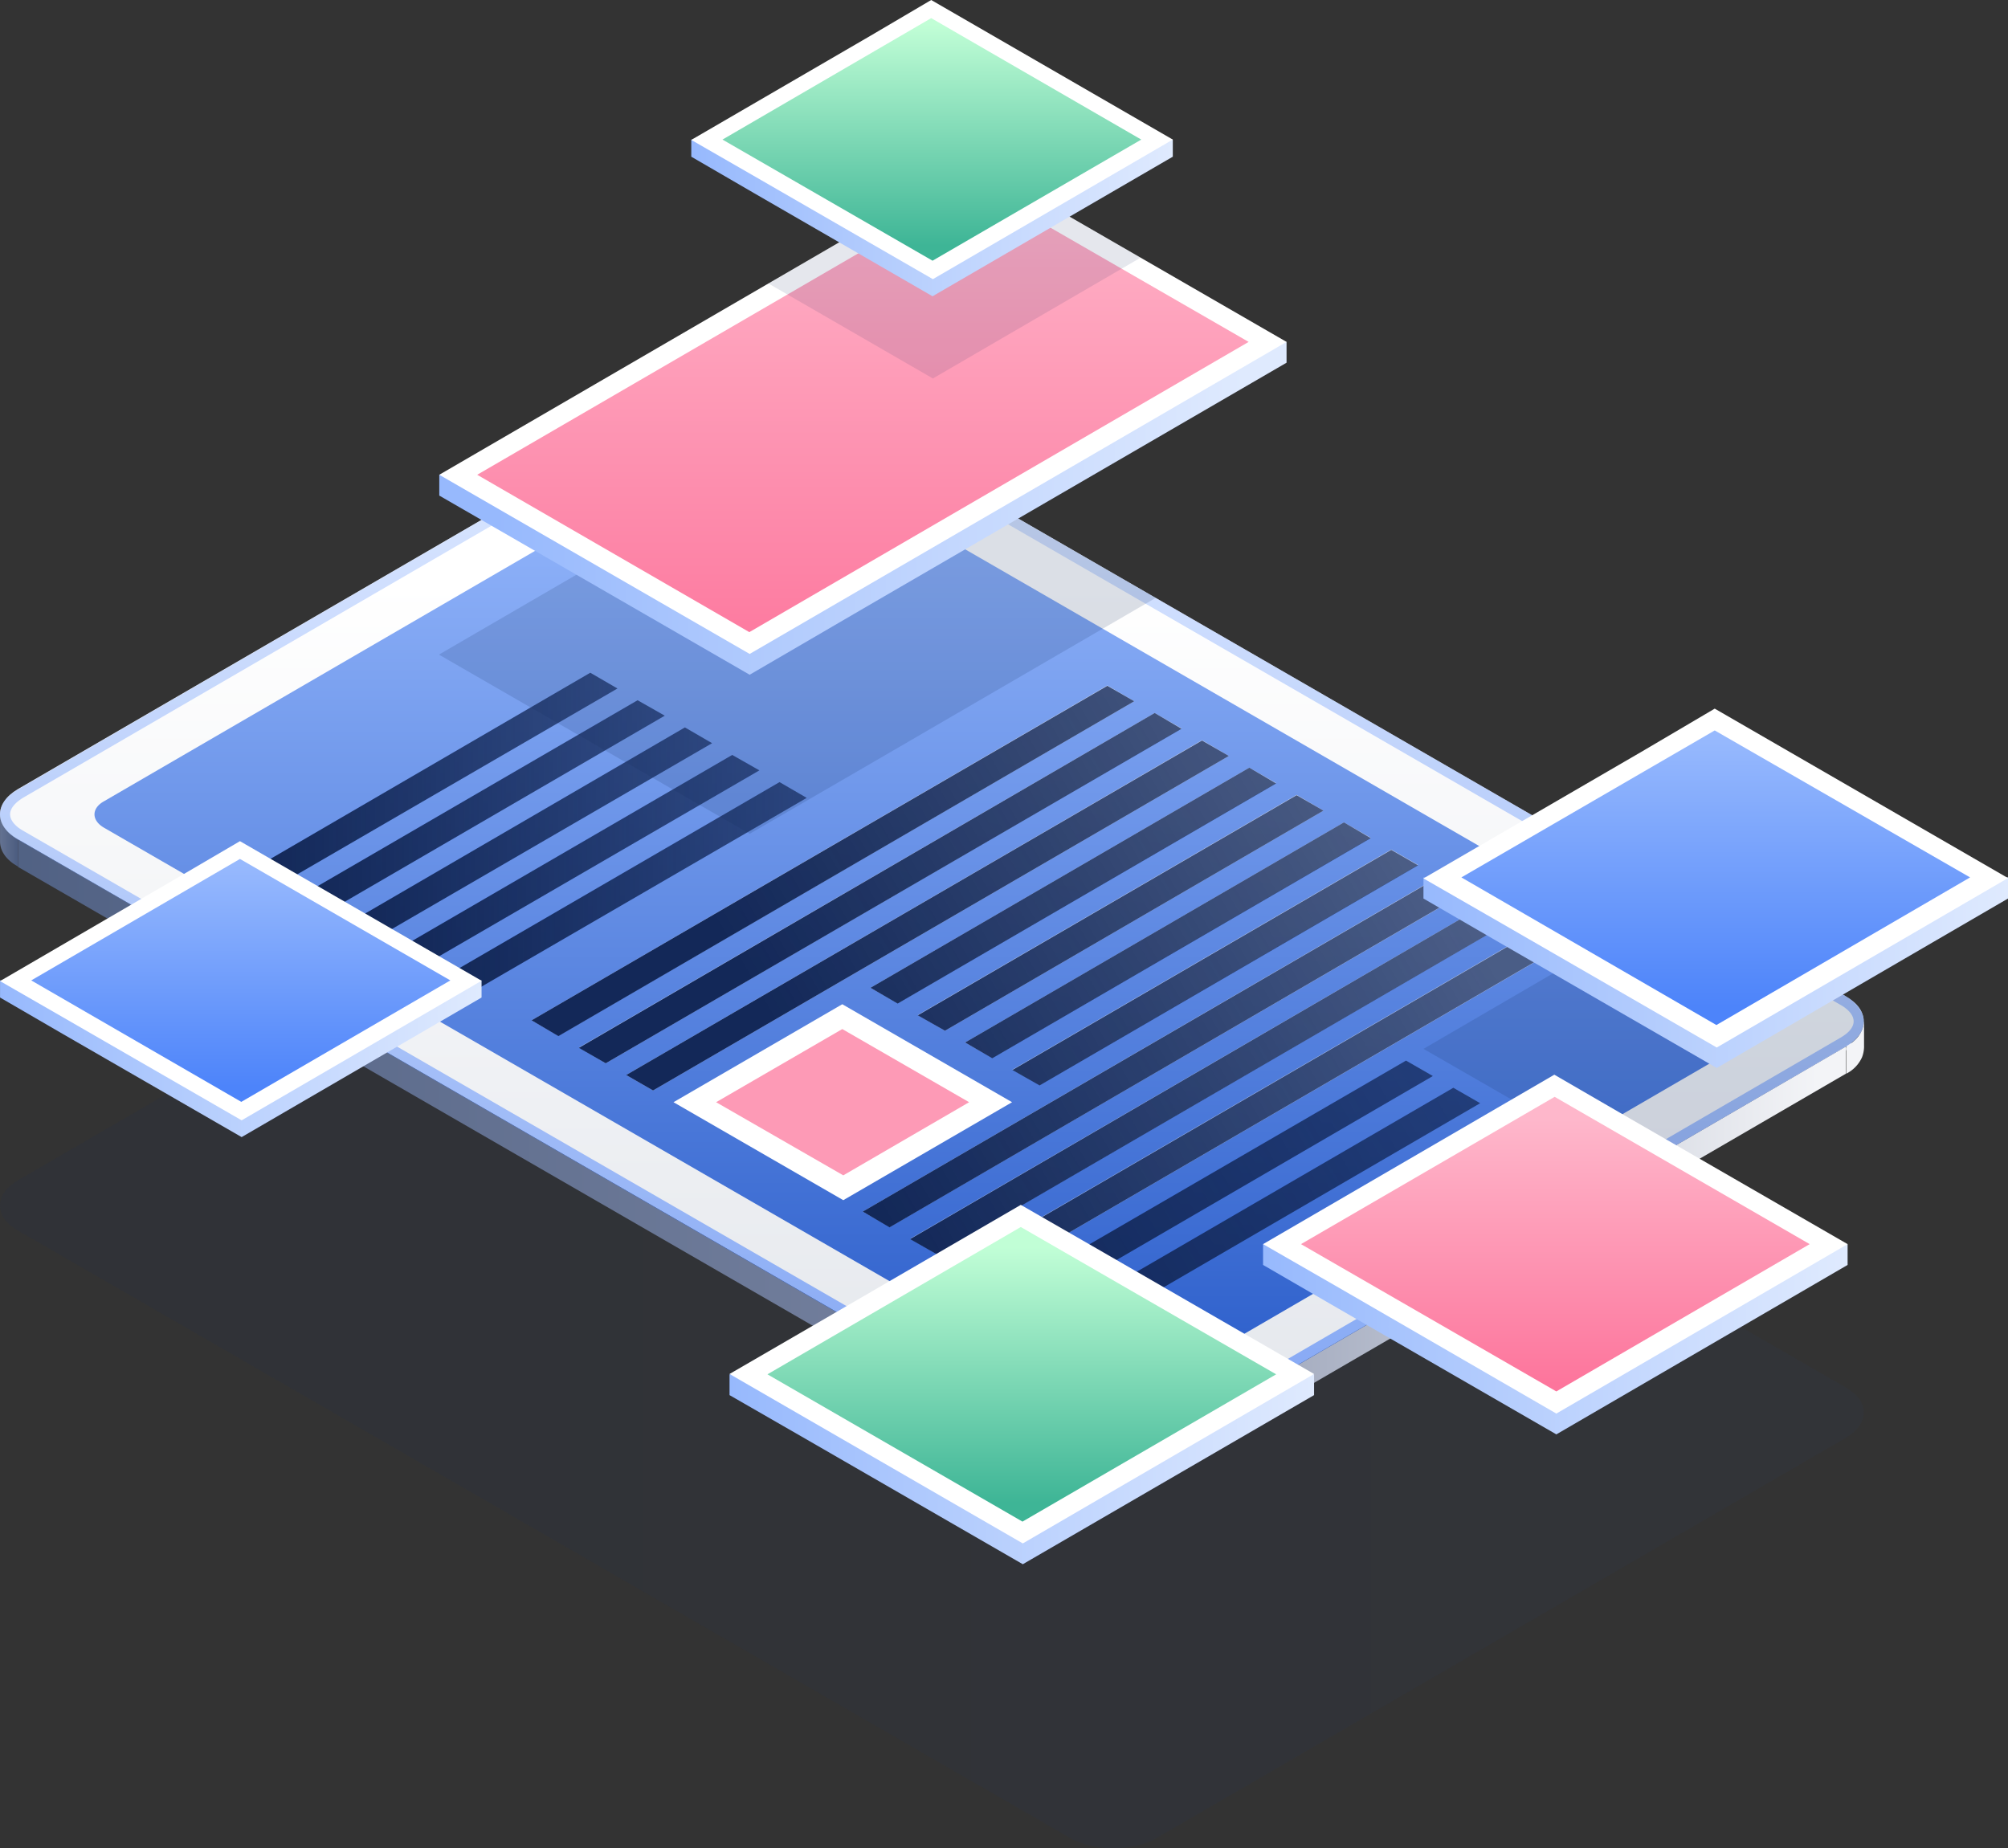 <svg xmlns="http://www.w3.org/2000/svg" xmlns:xlink="http://www.w3.org/1999/xlink" viewBox="0 0 598.41 550.87"><rect x="0" y="0" width="598.41" height="550.87" fill="#333333" stroke="none"/><defs><linearGradient id="a" x1="527.87" y1="423.65" x2="50.71" y2="423.65" gradientTransform="translate(0 -36.8)" gradientUnits="userSpaceOnUse"><stop offset="0" stop-color="#293e69"/><stop offset="1" stop-color="#132858"/></linearGradient><clipPath id="b" transform="translate(0.01 3.3)"><path d="M0,247.5v-8.2c0,2.7,1.8,5.4,5.4,7.5V255C1.8,253,0,250.3,0,247.5Z" style="fill:none"/></clipPath><linearGradient id="c" x1="-5.14" y1="284.05" x2="4.93" y2="284.05" gradientTransform="translate(0 -36.8)" gradientUnits="userSpaceOnUse"><stop offset="0" stop-color="#7c87a3"/><stop offset="1" stop-color="#4d5e81"/></linearGradient><linearGradient id="d" x1="277.7" y1="543.38" x2="277.7" y2="206.31" gradientTransform="translate(0 -36.8)" gradientUnits="userSpaceOnUse"><stop offset="0" stop-color="#dbdfe6"/><stop offset="1" stop-color="#fff"/></linearGradient><linearGradient id="e" x1="541.52" y1="409.15" x2="298.49" y2="409.15" gradientTransform="translate(0.01 -33.5)" gradientUnits="userSpaceOnUse"><stop offset="0" stop-color="#f3f4f7"/><stop offset="1" stop-color="#7c87a3"/></linearGradient><linearGradient id="f" x1="341.19" y1="378.3" x2="-25.66" y2="378.3" gradientTransform="translate(0.01 -33.5)" xlink:href="#c"/><linearGradient id="g" x1="353.27" y1="470.32" x2="309.79" y2="470.32" gradientTransform="translate(0 -36.8)" gradientUnits="userSpaceOnUse"><stop offset="0" stop-color="#c3c9d4"/><stop offset="1" stop-color="#7c87a3"/></linearGradient><linearGradient id="h" x1="277.7" y1="467.9" x2="277.7" y2="146.3" gradientTransform="translate(0 -36.8)" gradientUnits="userSpaceOnUse"><stop offset="0" stop-color="#1e63fb"/><stop offset="1" stop-color="#c0d5fd"/></linearGradient><linearGradient id="i" x1="277.7" y1="470.38" x2="277.7" y2="167.35" gradientTransform="translate(0 -36.8)" gradientUnits="userSpaceOnUse"><stop offset="0" stop-color="#2256c6"/><stop offset="1" stop-color="#97b9fd"/></linearGradient><linearGradient id="j" x1="296.96" y1="403.45" x2="326.96" y2="264.45" gradientTransform="translate(0.01 -33.5)" gradientUnits="userSpaceOnUse"><stop offset="0" stop-color="#c0d5fd"/><stop offset="1" stop-color="#f3f4f7"/></linearGradient><linearGradient id="k" x1="327.27" y1="409.99" x2="357.27" y2="270.99" xlink:href="#j"/><linearGradient id="l" x1="242.13" y1="391.62" x2="272.13" y2="252.62" xlink:href="#j"/><linearGradient id="m" x1="333.09" y1="411.25" x2="363.09" y2="272.25" xlink:href="#j"/><linearGradient id="n" x1="342.41" y1="413.26" x2="372.41" y2="274.26" xlink:href="#j"/><linearGradient id="o" x1="257.29" y1="394.89" x2="287.29" y2="255.89" xlink:href="#j"/><linearGradient id="p" x1="312.11" y1="406.72" x2="342.11" y2="267.72" xlink:href="#j"/><linearGradient id="q" x1="226.98" y1="388.35" x2="256.98" y2="249.35" xlink:href="#j"/><linearGradient id="r" x1="348.24" y1="414.52" x2="378.24" y2="275.52" xlink:href="#j"/><linearGradient id="s" x1="363.39" y1="417.79" x2="393.39" y2="278.79" xlink:href="#j"/><linearGradient id="t" x1="147.91" y1="161.4" x2="370.99" y2="161.4" gradientTransform="translate(0.01 -33.5)" gradientUnits="userSpaceOnUse"><stop offset="0" stop-color="#97b9fd"/><stop offset="1" stop-color="#dfeafe"/></linearGradient><linearGradient id="u" x1="257.15" y1="81.66" x2="257.15" y2="236.18" gradientTransform="translate(0.01 -33.5)" gradientUnits="userSpaceOnUse"><stop offset="0" stop-color="#feb7cb"/><stop offset="1" stop-color="#fd759c"/></linearGradient><linearGradient id="v" x1="120.1" y1="289.3" x2="226.3" y2="289.3" gradientTransform="translate(0.01 -33.5)" gradientUnits="userSpaceOnUse"><stop offset="0" stop-color="#132858"/><stop offset="1" stop-color="#132858" stop-opacity="0.7"/></linearGradient><linearGradient id="w" x1="134.2" y1="297.45" x2="240.4" y2="297.45" xlink:href="#v"/><linearGradient id="x" x1="77.8" y1="264.85" x2="184" y2="264.85" xlink:href="#v"/><linearGradient id="y" x1="91.9" y1="273.05" x2="198.1" y2="273.05" xlink:href="#v"/><linearGradient id="z" x1="106" y1="281.15" x2="212.2" y2="281.15" xlink:href="#v"/><linearGradient id="aa" x1="235.2" y1="346.57" x2="404.2" y2="248.57" xlink:href="#v"/><linearGradient id="ab" x1="249.37" y1="371" x2="418.37" y2="273" xlink:href="#v"/><linearGradient id="ac" x1="221.03" y1="322.13" x2="390.03" y2="224.13" xlink:href="#v"/><linearGradient id="ad" x1="270.62" y1="407.64" x2="439.62" y2="309.64" xlink:href="#v"/><linearGradient id="ae" x1="277.7" y1="419.86" x2="446.7" y2="321.86" xlink:href="#v"/><linearGradient id="af" x1="291.88" y1="444.31" x2="460.88" y2="346.31" xlink:href="#v"/><linearGradient id="ag" x1="242.29" y1="358.78" x2="411.29" y2="260.78" xlink:href="#v"/><linearGradient id="ah" x1="213.97" y1="309.95" x2="382.97" y2="211.95" xlink:href="#v"/><linearGradient id="ai" x1="256.46" y1="383.22" x2="425.46" y2="285.22" xlink:href="#v"/><linearGradient id="aj" x1="228.12" y1="334.35" x2="397.12" y2="236.35" xlink:href="#v"/><linearGradient id="ak" x1="263.54" y1="395.44" x2="432.54" y2="297.44" xlink:href="#v"/><linearGradient id="al" x1="284.82" y1="432.13" x2="453.82" y2="334.13" xlink:href="#v"/><linearGradient id="am" x1="424.2" y1="301.35" x2="598.4" y2="301.35" xlink:href="#t"/><linearGradient id="an" x1="511.3" y1="253.41" x2="511.3" y2="333.47" gradientTransform="translate(0.01 -33.5)" gradientUnits="userSpaceOnUse"><stop offset="0" stop-color="#97b9fd"/><stop offset="1" stop-color="#4d84fa"/></linearGradient><linearGradient id="ao" x1="376.4" y1="410.55" x2="550.6" y2="410.55" xlink:href="#t"/><linearGradient id="ap" x1="463.5" y1="367.06" x2="463.5" y2="446.07" xlink:href="#u"/><linearGradient id="aq" x1="217.4" y1="449.25" x2="391.6" y2="449.25" xlink:href="#t"/><linearGradient id="ar" x1="304.5" y1="405.29" x2="304.5" y2="481.32" gradientTransform="translate(0.01 -33.5)" gradientUnits="userSpaceOnUse"><stop offset="0" stop-color="#c1fed6"/><stop offset="1" stop-color="#3eb596"/></linearGradient><linearGradient id="as" x1="0" y1="330.85" x2="143.5" y2="330.85" xlink:href="#t"/><linearGradient id="at" x1="71.75" y1="291.4" x2="71.75" y2="357.35" xlink:href="#an"/><linearGradient id="au" x1="206" y1="80.25" x2="349.5" y2="80.25" xlink:href="#t"/><linearGradient id="av" x1="277.7" y1="40.76" x2="277.7" y2="106.71" xlink:href="#ar"/></defs><title>wb-feature-customize</title><g style="opacity:0.1"><path d="M550,410.2c7.2,4.1,7.2,10.8.1,15L344.7,544.5c-7.1,4.1-18.7,4.1-25.8,0L5.4,363.5c-7.2-4.1-7.2-10.8-.1-15L210.7,229.2c7.1-4.1,18.7-4.1,25.8,0Z" transform="translate(0.01 3.3)" style="fill:url(#a)"/></g><g style="isolation:isolate"><path d="M555.4,301.7a8.59,8.59,0,0,1-3.6,5.8,1.8,1.8,0,0,0-1.6,2.4v6.8a10.17,10.17,0,0,0,4.7-4.9,9.09,9.09,0,0,0,.6-3.6v-7.1a1.27,1.27,0,0,0-.1.6C555.3,301.9,555.4,301.5,555.4,301.7Z" transform="translate(0.01 3.3)" style="fill:#f3f4f7"/><g style="isolation:isolate"><g style="clip-path:url(#b)"><g style="isolation:isolate"><path d="M5.4,246.9v8.2C1.8,253,0,250.3,0,247.6v-8.2c0,2.7,1.8,5.4,5.4,7.5" transform="translate(0.01 3.3)" style="fill:url(#c)"/></g></g></g><path d="M550,293.6c7.2,4.1,7.2,10.8.1,15L344.7,427.9c-7.1,4.1-18.7,4.1-25.8,0L5.4,246.9c-7.2-4.1-7.2-10.8-.1-15L210.7,112.6c7.1-4.1,18.7-4.1,25.8,0Z" transform="translate(0.01 3.3)" style="fill:url(#d)"/><polygon points="550.11 311.9 550.11 320 344.71 439.4 344.71 431.2 550.11 311.9" style="fill:url(#e)"/><polygon points="318.91 431.2 318.91 439.4 5.41 258.4 5.41 250.2 318.91 431.2" style="fill:url(#f)"/><path d="M343,436.9c0.6-.3,1.2-0.6,1.7-0.9v-8.2a26.11,26.11,0,0,1-13.1,3.1,25.68,25.68,0,0,1-12.7-3.1V436C325.8,440.1,335.7,440.2,343,436.9Z" transform="translate(0.01 3.3)" style="fill:url(#g)"/><g style="opacity:0.5"><path d="M223.6,112.5h0a23.43,23.43,0,0,1,11.4,2.7l313.5,181c2.5,1.4,3.9,3.2,3.9,4.9s-1.4,3.4-3.8,4.8L343.2,425.3a25.42,25.42,0,0,1-22.8,0L6.9,244.3c-2.5-1.4-3.9-3.2-3.9-4.9s1.4-3.4,3.8-4.9L212.2,115.2a23.71,23.71,0,0,1,11.4-2.7m0-3a25.93,25.93,0,0,0-12.9,3.1L5.3,232c-7.1,4.1-7.1,10.8.1,15L318.9,428a28.39,28.39,0,0,0,25.8,0L550.1,308.6c7.1-4.1,7.1-10.8-.1-15l-313.5-181a25.67,25.67,0,0,0-12.9-3.1h0Z" transform="translate(0.01 3.3)" style="fill:url(#h)"/></g><path d="M524.4,297.1c3.8,2.2,3.8,5.8,0,7.9L338.5,413a15,15,0,0,1-13.7,0L31,243.4c-3.8-2.2-3.8-5.8,0-7.9l185.9-108a15,15,0,0,1,13.7,0Z" transform="translate(0.01 3.3)" style="fill:url(#i)"/><path d="M251,296l50.6,29.2-50.3,29.2-50.6-29.2Z" transform="translate(0.01 3.3)" style="fill:#fff"/><polygon points="288.81 328.5 251.31 350.3 213.41 328.5 251.01 306.7 288.81 328.5" style="fill:#fd9ab6"/><g style="opacity:0.8"><polygon points="380.31 233.4 267.51 299 259.41 294.4 372.31 228.8 380.31 233.4" style="fill:url(#j)"/><polygon points="408.51 249.7 295.71 315.3 287.61 310.7 400.51 245.1 408.51 249.7" style="fill:url(#k)"/><polygon points="352.11 217.1 180.51 316.9 172.51 312.2 344.11 212.5 352.11 217.1" style="fill:url(#l)"/><polygon points="436.81 266 265.21 365.7 257.11 361.1 428.71 261.3 436.81 266" style="fill:url(#m)"/><polygon points="422.61 257.8 309.81 323.4 301.71 318.8 414.61 253.2 422.61 257.8" style="fill:url(#n)"/><polygon points="366.21 225.3 194.61 325 186.61 320.4 358.21 220.6 366.21 225.3" style="fill:url(#o)"/><polygon points="394.41 241.6 281.61 307.2 273.51 302.5 386.41 236.9 394.41 241.6" style="fill:url(#p)"/><polygon points="338.01 209 166.41 308.7 158.41 304.1 330.01 204.3 338.01 209" style="fill:url(#q)"/><polygon points="450.91 274.1 279.31 373.8 271.21 369.2 442.81 269.5 450.91 274.1" style="fill:url(#r)"/><polygon points="465.01 282.3 293.41 382 285.31 377.3 456.91 277.6 465.01 282.3" style="fill:url(#s)"/></g></g><polygon points="251.81 124.8 167.11 174 130.81 195.1 223.41 248.5 259.61 227.5 344.41 178.2 251.81 124.8" style="fill:#132858;opacity:0.15;isolation:isolate"/><polygon points="372.71 101.9 290.91 54.7 167.11 126.6 141.51 141.5 130.91 141.5 130.91 147.7 130.91 147.7 130.91 147.7 223.41 201.1 259.61 180 383.41 108.1 383.41 101.9 372.71 101.9" style="fill:url(#t)"/><path d="M290.9,45.2l92.5,53.4L259.7,170.5l-36.3,21.1-92.5-53.4,36.3-21.1Z" transform="translate(0.01 3.3)" style="fill:#fff"/><polygon points="372.11 101.9 223.31 188.4 142.21 141.5 290.91 55.1 372.11 101.9" style="fill:url(#u)"/><polygon points="226.31 229.6 128.11 286.6 120.11 282 218.21 225 226.31 229.6" style="fill:url(#v)"/><polygon points="240.41 237.8 142.21 294.8 134.21 290.1 232.31 233.1 240.41 237.8" style="fill:url(#w)"/><polygon points="184.01 205.2 85.81 262.2 77.81 257.6 175.91 200.5 184.01 205.2" style="fill:url(#x)"/><polygon points="198.11 213.3 99.91 270.4 91.91 265.7 190.01 208.7 198.11 213.3" style="fill:url(#y)"/><polygon points="212.21 221.5 114.01 278.5 106.01 273.9 204.11 216.8 212.21 221.5" style="fill:url(#z)"/><polygon points="380.31 233.5 267.51 299.1 259.41 294.4 372.31 228.8 380.31 233.5" style="fill:url(#aa)"/><polygon points="408.51 249.8 295.71 315.4 287.61 310.7 400.51 245.1 408.51 249.8" style="fill:url(#ab)"/><polygon points="352.11 217.2 180.51 316.9 172.51 312.3 344.11 212.5 352.11 217.2" style="fill:url(#ac)"/><polygon points="450.81 274.2 279.31 373.9 271.21 369.3 442.81 269.5 450.81 274.2" style="fill:url(#ad)"/><polygon points="464.91 282.3 293.41 382 285.31 377.4 456.91 277.7 464.91 282.3" style="fill:url(#ae)"/><polygon points="441.11 328.8 321.61 398.3 313.51 393.7 433.11 324.2 441.11 328.8" style="fill:url(#af)"/><polygon points="394.41 241.6 281.61 307.2 273.51 302.6 386.41 237 394.41 241.6" style="fill:url(#ag)"/><polygon points="338.01 209 166.41 308.8 158.41 304.1 330.01 204.4 338.01 209" style="fill:url(#ah)"/><polygon points="422.61 257.9 309.81 323.5 301.71 318.9 414.61 253.3 422.61 257.9" style="fill:url(#ai)"/><polygon points="366.21 225.3 194.61 325 186.61 320.4 358.21 220.7 366.21 225.3" style="fill:url(#aj)"/><polygon points="436.71 266 265.11 365.8 257.11 361.1 428.71 261.4 436.71 266" style="fill:url(#ak)"/><polygon points="427.01 320.7 307.51 390.2 299.41 385.5 419.01 316.1 427.01 320.7" style="fill:url(#al)"/><polygon points="555.51 304.4 555.01 302.1 553.61 299.9 551.81 298 500.61 268.2 489.11 274.8 424.21 312.6 446.81 325.6 486.81 348.7 551.81 310.8 553.71 308.9 555.01 306.8 555.51 304.4" style="fill:#132858;opacity:0.15;isolation:isolate"/><polygon points="590.71 261.5 590.71 263.4 511.01 217.4 489.11 230.1 431.01 263.9 431.01 261.5 424.21 261.5 424.21 267.8 424.21 267.8 424.21 267.8 446.81 280.9 511.61 318.3 598.41 267.8 598.41 261.5 590.71 261.5" style="fill:url(#am)"/><path d="M511,207.9l87.4,50.5-86.8,50.5-64.8-37.4-22.6-13,64.9-37.7Z" transform="translate(0.01 3.3)" style="fill:#fff"/><polygon points="587.11 261.5 511.51 305.5 435.51 261.5 511.01 217.7 587.11 261.5" style="fill:url(#an)"/><polygon points="542.91 370.8 542.91 372.6 463.21 326.6 441.31 339.3 383.21 373.1 383.21 370.8 376.41 370.8 376.41 377 376.41 377 376.41 377 399.01 390.1 463.81 427.5 550.61 377 550.61 370.8 542.91 370.8" style="fill:url(#ao)"/><path d="M485.8,330.1l64.8,37.4L463.8,418,399,380.5l-22.6-13L463.2,317Z" transform="translate(0.01 3.3)" style="fill:#fff"/><polygon points="539.31 370.8 463.81 414.7 387.71 370.8 463.31 326.9 539.31 370.8" style="fill:url(#ap)"/><polygon points="383.91 409.6 383.91 411.3 304.21 365.3 282.31 378 224.21 411.8 224.21 409.6 217.41 409.6 217.41 415.8 217.41 415.8 217.41 415.8 240.01 428.8 304.81 466.2 391.61 415.8 391.61 409.6 383.91 409.6" style="fill:url(#aq)"/><path d="M326.8,368.8l64.8,37.4-86.8,50.5-87.4-50.5,31.9-18.5,54.9-31.9Z" transform="translate(0.01 3.3)" style="fill:#fff"/><polygon points="380.31 409.6 304.71 453.5 228.71 409.6 304.21 365.7 380.31 409.6" style="fill:url(#ar)"/><g style="opacity:0.11;isolation:isolate"><path d="M290.9,45.2l49,28.3-61.9,36L229,81.2Z" transform="translate(0.01 3.3)" style="fill:#132858"/></g><polygon points="137.11 292.2 137.11 293.7 71.51 255.8 53.41 266.3 5.61 294.1 5.61 292.2 0.01 292.2 0.01 297.3 0.01 297.3 0.01 297.3 18.61 308.1 72.01 338.9 143.51 297.3 143.51 292.2 137.11 292.2" style="fill:url(#as)"/><path d="M71.5,247.4l72,41.6L72,330.6,18.6,299.8,0,289.1,53.4,258Z" transform="translate(0.01 3.3)" style="fill:#fff"/><polygon points="134.21 292.2 71.91 328.4 9.31 292.2 71.51 256 134.21 292.2" style="fill:url(#at)"/><polygon points="343.11 41.6 343.11 43 277.51 5.2 259.41 15.6 211.61 43.5 211.61 41.6 206.01 41.6 206.01 46.7 206.01 46.7 206.01 46.7 224.61 57.5 277.91 88.3 349.51 46.7 349.51 41.6 343.11 41.6" style="fill:url(#au)"/><path d="M277.5-3.3l72,41.6L278,79.9,224.6,49.1,206,38.4,259.5,7.3Z" transform="translate(0.01 3.3)" style="fill:#fff"/><polygon points="340.11 41.6 277.91 77.7 215.31 41.6 277.51 5.4 340.11 41.6" style="fill:url(#av)"/></svg>